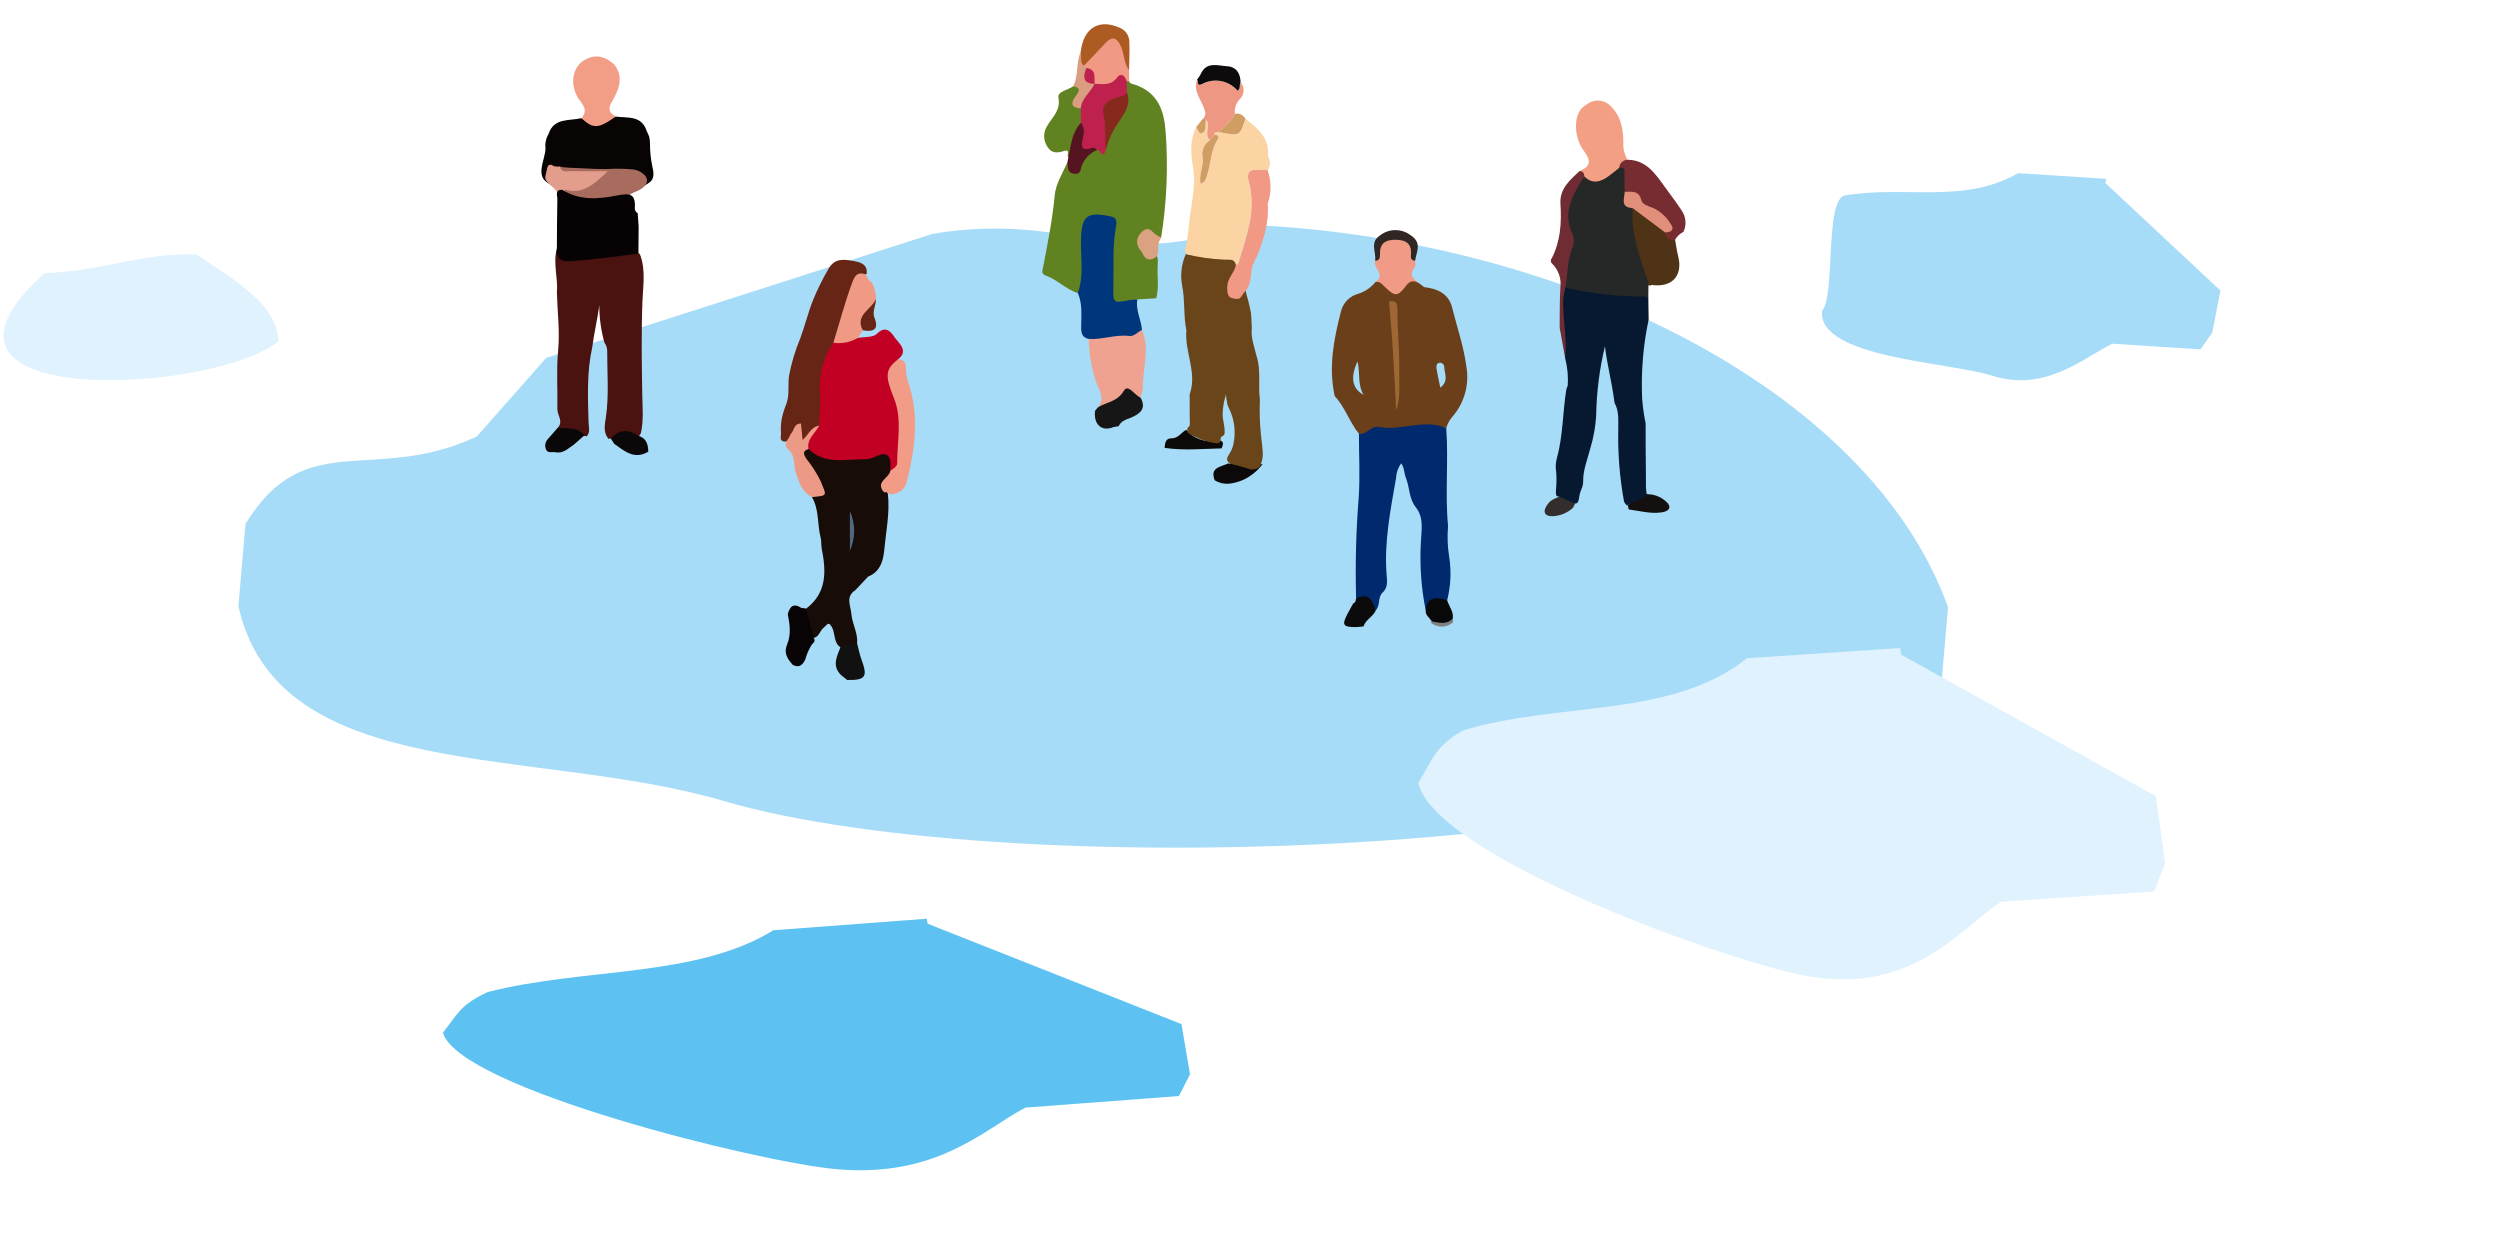 <?xml version="1.0" encoding="utf-8"?>
<!-- Generator: Adobe Illustrator 16.0.0, SVG Export Plug-In . SVG Version: 6.00 Build 0)  -->
<!DOCTYPE svg PUBLIC "-//W3C//DTD SVG 1.1//EN" "http://www.w3.org/Graphics/SVG/1.1/DTD/svg11.dtd">
<svg version="1.1" id="圖層_1" xmlns="http://www.w3.org/2000/svg" xmlns:xlink="http://www.w3.org/1999/xlink" x="0px" y="0px"
	 width="515.928px" height="259.418px" viewBox="0 0 515.928 259.418" enable-background="new 0 0 515.928 259.418"
	 xml:space="preserve">
<g>
	<path id="路径_974" fill="#A7DCF8" d="M255.482,46.312c-23.725,10.11-34.734-2.775-62.974,1.931
		c-26.588,8.536-53.183,17.072-79.785,25.608c-4.776,5.409-9.551,10.817-14.327,16.228c-21.31,9.993-35.384-2.209-47.73,18.034
		l-1.466,17c8.297,36.969,61.369,28.805,100.002,40.15c60.261,17.703,221.64,11.691,251.351-22.946l1.461-16.999
		C385.731,79.822,321.083,48.455,255.482,46.312z"/>
	<g id="向量圖智慧型物件_拷貝" transform="translate(-1741.032 162.303)">
		<g id="组_2" transform="translate(137.351 -10.362)">
			<path id="路径_10" fill="#618221" d="M1826.115-91.466c-2.464-0.735-4.2-2.766-6.608-3.596c-1.046-0.362-0.684-1.1-0.554-1.788
				c0.941-4.883,1.925-9.762,2.38-14.727c0.232-2.527,1.7-4.663,2.646-6.961c1.148,1.767,2,1.65,2.869-0.281
				c0.496-1.311,1.658-2.253,3.042-2.469c0.263,0,0.625-0.009,0.74,0.18c0.721,1.188,0.659,0.177,0.8-0.266
				c0.136-1.89,0.872-3.688,2.101-5.13c1.629-1.761,2.426-4.137,2.188-6.524c-0.16-0.681-0.066-1.396,0.263-2.014
				c0.14-0.223,0.433-0.29,0.655-0.15c0.023,0.015,0.046,0.031,0.066,0.05c0.271,0.607,0.916,0.563,1.398,0.742
				c4.582,1.7,5.814,5.243,6.141,9.722c0.534,7.265,0.223,14.566-0.932,21.759c-0.432,0.177-0.922,0.13-1.313-0.125
				c-0.926-0.514-1.91-1.074-2.474,0.345c-0.518,1.3-0.016,2.652,1.287,2.8c1.899,0.22,1.88,1.233,1.789,2.551
				c-0.157,2.319,0.328,4.66-0.299,6.962c-1.304,0.079-2.607,0.16-3.912,0.243c-3.813,2.256-5.738,1.27-5.77-3.052
				c-0.183-3.546-0.086-7.101,0.288-10.632c0.229-1.508-0.17-2.524-1.94-2.551c-1.609-0.027-3.268-0.187-3.315,2.157
				c-0.059,3.188,0.056,6.378-0.065,9.561C1827.548-93.44,1827.752-92.01,1826.115-91.466z"/>
			<path id="路径_11" fill="#00367C" d="M1826.115-91.466c1.291-3.619,0.554-7.357,0.65-11.044c0.13-4.893,1.2-5.783,6.1-4.782
				c1.578,0.323,1.248,1.437,1.089,2.313c-0.725,4.06-0.4,8.148-0.5,12.22c-0.082,3.411-0.034,3.399,3.3,2.753
				c0.543-0.072,1.088-0.117,1.635-0.135c-0.375,2.216,0.799,4.19,0.969,6.323c-0.315,0.54-0.588,1.263-1.213,1.39
				c-3.231,0.632-6.459,1.778-9.787,0.436c-1.38-0.3-1.569-1.229-1.56-2.46C1826.818-86.809,1827.099-89.205,1826.115-91.466z"/>
			<path id="路径_12" fill="#F0A290" d="M1839.556-71.637c-0.172,0.583-0.344,1.164-0.514,1.746
				c-1.676-0.877-3.739-0.437-4.909,1.051c-0.958,1.131-2.528,1.527-3.909,0.988c1.736-2.015-0.006-3.987-0.48-5.699
				c-0.856-2.736-1.322-5.579-1.383-8.444c2.82,0.188,5.534-0.967,8.369-0.613c1.116,0.141,1.7-0.925,2.635-1.212
				C1841.097-79.784,1839.381-75.695,1839.556-71.637z"/>
			<path id="路径_13" fill="#618221" d="M1824.175-119.541c-0.542-0.214,0.659-1.771-1.052-1.2
				c-1.068,0.351-2.368,0.507-3.182-0.757c-0.89-1.188-1.027-2.778-0.353-4.101c1-1.978,3.052-3.378,2.525-6.18
				c-0.251-1.33,1.99-1.553,3.036-2.362c1.721-0.438,2.151,0.494,1.442,1.706c-0.78,1.33-0.325,2.115,0.579,2.976
				c0.358,0.931,0.394,1.955,0.1,2.907c-0.991,1.815-1.687,3.776-2.061,5.811C1825.137-120.233,1825.184-119.374,1824.175-119.541z"
				/>
			<path id="路径_14" fill="#F19984" d="M1836.706-135.139c-0.161-0.006-0.325-0.009-0.489-0.015
				c-0.685-0.217-1.362-0.528-2.013,0.1c-1.168,1.048-2.815,1.37-4.292,0.84c-0.228-0.101-0.43-0.252-0.591-0.442
				c-0.467-1.044-0.5-2.347-1.755-2.945c-0.313-0.249-0.443-0.663-0.331-1.047c1.007-1.963,2.445-3.672,4.206-5
				c1.9-1.55,2.956-1.257,4.092,0.915c0.867,1.669,0.592,3.564,1.154,5.288C1836.695-136.674,1836.701-135.904,1836.706-135.139z"/>
			<path id="路径_15" fill="#AD5A23" d="M1836.687-137.445c-1.064-1.428-0.965-3.241-1.633-4.8
				c-0.752-1.743-1.677-2.505-3.281-0.76c-1.442,1.571-2.943,3.088-4.423,4.632c-1.572-0.653-0.675-1.844-0.641-2.851
				c0.563-4.991,3.794-6.921,8.1-4.959c1.21,0.496,1.984,1.693,1.937,3C1836.833-141.274,1836.715-139.358,1836.687-137.445z"/>
			<path id="路径_16" fill="#161617" d="M1830.225-67.853c1.776-1.121,4.022-1.145,5.386-3.434
				c0.898-1.517,2.219,0.919,3.433,1.395c1.327,2.276-0.156,3.389-1.947,4.133c-1.032,0.422-2.063,0.664-2.553,1.775
				c-0.334,0.053-0.665,0.11-1,0.162c-2.479,1.034-4.212-0.455-3.878-3.335C1829.854-67.39,1830.043-67.624,1830.225-67.853z"/>
			<path id="路径_17" fill="#551420" d="M1824.175-119.541c0.535-2.473,0.721-5.066,2.581-7.068c0.7-0.012,0.935,0.467,1.083,1.01
				c0.693,2.576,1.238,3.662,2.315,4.59c-1.458,0.565-2.612,1.717-3.179,3.175c-0.371,0.763-0.164,1.906-1.535,1.764
				c-1.6-0.162-1.343-1.431-1.461-2.466C1824.043-118.874,1824.107-119.205,1824.175-119.541z"/>
			<path id="路径_18" fill="#DAA280" d="M1841.16-98.417c-0.303,0.058-0.614,0.003-0.879-0.156
				c-0.682-0.458-0.842-1.367-1.408-1.929c-0.758-0.975-0.689-2.356,0.158-3.253c0.652-0.818,1.611-1.413,2.508-0.343
				c0.519,0.497,1.123,0.897,1.783,1.182c-0.388,0.577-0.609,1.249-0.645,1.943c0.07,0.555,0.031,1.118-0.115,1.657
				C1842.252-98.822,1841.738-98.493,1841.16-98.417z"/>
			<path id="路径_19" fill="#DB9D81" d="M1826.71-141.224c0.3,0.935-0.316,2.063,0.641,2.851l0.517,0.464
				c0.421,1.169,0.458,2.533,1.708,3.284l-0.016-0.021c0.037,2.231-1.724,3.479-2.85,5.072c-2.34-0.15-1.9-1.4-0.969-2.63
				c0.78-1.031,0.947-1.682-0.591-1.938C1826.313-136.358,1825.666-138.974,1826.71-141.224z"/>
			<path id="路径_20" fill="#BF214E" d="M1826.71-129.574c0.17-2.115,2.04-3.3,2.85-5.072c1.653,0.016,3.315,0.477,4.621-1.26
				c0.9-1.19,1.674-0.369,2.036,0.754l0.024,2.246c0.054,1.34-1.07,1.526-1.965,1.886c-1.285,0.337-2.115,1.584-1.928,2.9
				c0.263,2.429-0.412,4.794-0.477,7.2c-0.69,2.117-1.133-0.32-1.718-0.096c-0.387-0.555-0.935-0.481-1.461-0.313
				c-1.77,0.562-1.888-0.424-1.625-1.7c0.251-1.229,0.622-2.457-0.313-3.583C1826.743-127.595,1826.722-128.586,1826.71-129.574z"/>
			<path id="路径_21" fill="#88291E" d="M1831.872-120.914c-0.285-2.493,0.152-5-0.477-7.513
				c-0.443-1.759,0.935-2.808,2.507-3.335c0.846-0.287,1.836-0.208,2.34-1.147c0.947,2.429-0.539,4.446-1.67,6.137
				C1833.306-125.01,1832.389-123.021,1831.872-120.914z"/>
			<path id="路径_22" fill="#BF214E" d="M1829.575-134.625c-2.563-0.089-2.365-1.572-1.708-3.284
				C1830.021-137.612,1829.467-135.952,1829.575-134.625z"/>
		</g>
		<g id="组_3" transform="translate(-239 36.207)">
			<path id="路径_23" fill="#170C08" d="M2147.597-95.924c1.52,2.611,1.071,5.637,1.8,8.418c0.186,0.693,0.068,1.459,0.207,2.17
				c0.913,4.634,1.161,9.092-3.182,12.411c-0.634,2.217,0.1,4.186,1.176,6.082c1.5,0.027,1.572-1.541,2.473-2.188
				c0.52-0.372,0.925-1.387,1.585-0.141c0.848,1.36,0.282,3.338,1.95,4.332c1.183,0.34,2.457,0,3.315-0.881
				c0.192-2.146-1.021-4.027-1.191-6.092c-0.139-1.666-1.269-3.577,0.82-4.901c0.876-0.938,1.761-1.874,2.637-2.809
				c2.426-0.937,3.1-3.188,3.3-5.258c0.368-3.936,1.219-7.857,0.774-11.846c-1.427-2.135,1.1-3.488,1.089-5.354
				c0-3.612-0.028-3.661-3.463-3.015c-4.568,0.857-9.09,1.178-13.432-0.946c-2.111,0.269-2.526,0.935-1.343,2.667
				c0.964,1.398,1.825,2.866,2.575,4.391C2149.515-97.188,2148.714-96.638,2147.597-95.924z"/>
			<path id="路径_24" fill="#672516" d="M2141.643-113.256c-0.403,1.338-0.551,2.74-0.436,4.133
				c0.025,0.59-0.331,1.416,0.443,1.69c0.833,0.293,1.284-0.5,1.817-0.976c0.322-0.313,0.5-0.745,0.91-1
				c0.57,0.455,0.251,1.163,0.5,1.718c0.393,0.892,0.966,1.181,1.513,0.269c0.854-1.405,2.383-2.172,3.234-3.555
				c0.25-1.874,0.361-3.765,0.334-5.654c-0.244-3.719,0.659-7.422,2.587-10.609c1.551-3.546,2.03-7.426,3.522-11.014
				c0.647-1.562,1.275-2.917,2.807-3.737c0.266-1.877-1.136-2.365-2.488-2.621c-2.625-0.5-4.135-0.5-5.364,1.559
				c-1.226,2.095-2.303,4.272-3.222,6.52c-1.012,2.56-1.693,5.399-2.649,7.928c-1.02,2.439-1.783,4.979-2.275,7.577
				c-0.3,1.824,0.124,3.912-0.5,5.667C2142.078-114.539,2141.834-113.881,2141.643-113.256z"/>
			<path id="路径_25" fill="#EC9986" d="M2149.088-110.674c-1.742,0.283-2.21,1.916-3.423,2.959
				c-0.104-1.1-0.223-2.238-0.337-3.393c-1.6,0-1.349,1.544-2.123,2.154c-0.271,1.044-1.742,1.883-0.557,3.171
				c1.634,1.272,1.086,3.272,1.643,4.899c0.669,1.975,1.247,3.918,3.305,4.959c3.386-0.319,3-0.267,1.835-3.207
				c-0.796-1.643-1.775-3.188-2.919-4.61c-0.489-0.731-1.077-1.64,0.35-2.14C2147.764-107.411,2149.057-108.761,2149.088-110.674z"
				/>
			<path id="路径_26" fill="#080405" d="M2142.601-71.783c0.43,2.13,0.731,4.254-0.164,6.362
				c-0.709,1.668,0.127,2.951,1.219,4.136c1.371,0.698,2.071-0.085,2.581-1.179c0.265-0.967,0.656-1.894,1.164-2.756
				c0.232-0.541,1.185-0.886,0.5-1.69c-0.496-2.005-0.988-4.011-1.479-6.017c-0.341-0.045-0.684-0.088-1.024-0.131
				c-1.637-1.08-2.38-0.238-2.8,1.276L2142.601-71.783z"/>
			<path id="路径_27" fill="#111111" d="M2153.604-59.186c0.421,0.333,0.845,0.674,1.266,1.007c3.791,0.064,4.277-0.659,2.953-4.2
				c-0.4-1.08-0.607-2.225-0.9-3.338c-1.114,0.168-2.226,0.336-3.336,0.506C2152.843-63.202,2151.583-61.185,2153.604-59.186z"/>
			<path id="路径_28" fill="#C20023" d="M2165.368-124.368c2.219-1.7,0.229-3.27-0.569-4.33c-0.56-0.739-1.733-3.036-3.8-0.929
				c-0.783,0.793-2.6,0.601-3.937,0.86c-1.744-0.184-3.502,0.161-5.048,0.989c-2.101,3.063-3.074,6.761-2.751,10.461
				c0.084,2.206-0.1,4.422-0.17,6.638c-0.774,1.584-2.594,2.699-2.222,4.799c3.284,3.25,7.431,2.164,11.355,2.146
				c0.734,0.033,1.467-0.1,2.142-0.391c3.389-1.736,3.531,0.318,3.407,2.75c1.894-0.043,2.269-1.453,2.269-2.823
				c-0.009-4.685,0.857-9.469-1.2-13.974C2163.843-120.365,2164.479-122.364,2165.368-124.368z"/>
			<path id="路径_29" fill="#F29C88" d="M2165.368-124.368c-2.659,2.104-2.751,3.3-0.836,8.071
				c1.749,4.363,0.619,8.899,0.659,13.354c0.006,0.711-0.789,1.169-1.417,1.563c-0.2,1.56-3.278,2.328-1.269,4.488
				c0.449-0.146,0.942,0.016,1.216,0.4c1.742,0.068,3.262-1.171,3.544-2.891c1.637-6.729,2.532-13.52,0.179-20.301
				c-0.295-0.854-0.443-1.752-0.439-2.655C2166.999-123.435,2166.736-124.336,2165.368-124.368z"/>
			<path id="路径_30" fill="#50677C" d="M2155.424-93.045v8.199C2156.608-87.45,2156.608-90.439,2155.424-93.045z"/>
			<path id="路径_31" fill="#F09985" d="M2159.921-140.301c-0.764-0.266-0.885-1.019-1.235-1.6
				c-1.486-0.474-2.132-0.027-2.72,1.538c-1.547,4.135-2.655,8.386-3.952,12.585c1.747,0.261,3.53-0.09,5.048-0.992
				c0.347-0.528,0.694-1.053,1.043-1.575c0.056-2.49,2.241-4.123,2.69-6.46C2160.814-138.027,2160.513-139.232,2159.921-140.301z"/>
			<path id="路径_32" fill="#672516" d="M2160.793-136.801c-0.854,2.173-4.413,3.247-2.69,6.46c2.114,0.345,3.38-0.061,2.4-2.563
				C2159.976-134.228,2160.821-135.491,2160.793-136.801z"/>
		</g>
		<g id="组_4" transform="translate(-239 36.207)">
			<path id="路径_33" fill="#0B0B0C" d="M2263.95-72.55c-0.531,1.33-2.107,1.887-2.512,3.313c-0.553,0.049-1.102,0.143-1.65,0.143
				c-2.568,0-2.857-0.424-1.744-2.6c0.404-0.793,0.859-1.561,1.291-2.341c0.533-0.13,0.433-0.616,0.564-0.977
				c0.254-0.832,1.135-1.301,1.967-1.047c0.162,0.049,0.314,0.125,0.453,0.223C2263.63-75.326,2264.337-73.901,2263.95-72.55z"/>
			<path id="路径_34" fill="#7F8183" d="M2279.837-70.833c0.033,0.235,0.074,0.463,0.115,0.69
				c-1.293,1.233-3.314,1.277-4.658,0.101c0.07-0.076,0.144-0.152,0.215-0.231C2276.812-71.05,2278.378-71.253,2279.837-70.833z"/>
			<path id="路径_35" fill="#00296E" d="M2278.493-110.145c0.5,6.729-0.271,13.476,0.377,20.2
				c-0.19,2.156-0.106,4.329,0.248,6.466c0.449,2.946,0.301,5.954-0.436,8.844c-1.592,0.452-3.4,0.452-4.426,2.084
				c-0.923-4.6-1.259-9.297-1-13.979c0.075-2.454,0.715-5.038-1.021-7.267c-1.457-1.789-1.27-4.121-2.074-6.121
				c-0.371-0.92-0.27-1.983-0.955-2.99c-0.646,0.876-1.016,1.924-1.064,3.012c-1.143,6.631-2.5,13.247-1.95,20.046
				c0.101,1.223,0.301,2.583-0.8,3.603c-1.11,0.991-0.422,2.673-1.452,3.692c-0.679-1.9-1.359-3.791-4.048-2.461
				c-0.194-6.885-0.021-13.772,0.521-20.637c0.322-4.427,0.06-8.894,0.06-13.339c1.213-1.536,3.149-2.313,5.088-2.035
				c1.914,0.229,3.854,0.076,5.71-0.446C2273.749-112.239,2276.447-111.743,2278.493-110.145z"/>
			<path id="路径_36" fill="#09090A" d="M2274.257-72.546c0.355-3.007,2.301-2.74,4.427-2.084
				c0.385,1.267,1.387,2.354,1.153,3.801c-1.301,1.306-2.828,0.809-4.33,0.558C2275.091-71.032,2274.144-71.503,2274.257-72.546z"/>
			<path id="路径_37" fill="#F19A86" d="M2273.134-139.875c-0.748,0.11-1.467-0.82-2.246,0.525c-1.842,3.192-3.772,3.1-5.78,0.064
				c-0.354-0.398-0.767-0.742-1.22-1.022c2.207-1.5-0.602-2.927-0.071-4.4c0.329-0.436,0.512-0.965,0.522-1.511
				c0.322-2.466,1.594-3.592,3.928-3.519c2.08,0.058,3.097,1.1,3.322,3.5c-0.009,0.544,0.16,1.077,0.482,1.517
				c-0.006,0.439,0.18,1.034-0.043,1.3C2270.531-141.631,2271.911-140.786,2273.134-139.875z"/>
			<path id="路径_38" fill="#302623" d="M2272.07-144.72c-0.771,0.016-0.929-0.537-0.871-1.086
				c0.242-2.371-0.928-3.219-3.209-3.226c-2.155,0-3.244,0.83-3.172,3.029c0.021,0.601-0.069,1.315-1,1.301
				c0.285-1.728-1.166-3.754,0.94-5.172c1.844-1.49,4.464-1.536,6.357-0.113C2273.583-148.4,2272.343-146.569,2272.07-144.72z"/>
			<path id="路径_39" fill="#6B3F19" d="M2282.644-122.875c-0.523-4.052-1.855-7.899-2.855-11.84
				c-0.647-3.148-2.979-4.199-5.864-4.544l-0.791-0.616c-1.101-0.728-1.947-0.962-2.963,0.375c-1.729,2.292-2.271,2.219-4.443,0.1
				c-0.523-0.507-0.979-1.1-1.842-0.916c-0.896,1.119-2.101,1.953-3.463,2.4c-1.818,0.456-3.231,1.887-3.666,3.711
				c-1.474,5.746-2.595,11.5-1.275,17.439c2.143,2.291,3.033,5.367,5,7.771c1.615,0.284,2.439-1.715,4.045-1.4
				c4.643,0.912,9.352-1.8,13.971,0.241c0.236-0.865,0.664-1.666,1.254-2.341C2282.238-115.336,2283.302-119.154,2282.644-122.875z
				 M2260.18-123.927c0.576,2.273-0.041,4.712,1.246,6.906c-2.369-1.32-2.762-3.553-1.246-6.902V-123.927z M2277.271-118.52
				c-0.302-1.489-0.595-2.71-0.787-3.946c-0.076-0.524,0-1.189,0.752-1.189c0.483,0.032,0.857,0.44,0.846,0.925
				c0.041,1.35,1.01,2.833-0.809,4.216L2277.271-118.52z"/>
			<path id="路径_40" fill="#9D6834" d="M2266.684-136.295c1.662-0.22,1.748,0.275,1.748,2.268
				c0.007,4.067,0.447,8.163,0.369,12.258c-0.055,2.646,0.3,5.328-0.653,7.962C2267.81-121.323,2267.4-128.818,2266.684-136.295z"/>
		</g>
		<g id="组_5">
			<path id="路径_41" fill="#080404" d="M1853.605-131.662c-0.125-1.041,0.096-2.094,0.631-2.994
				c1.111-3.409,4.29-2.649,6.784-3.266c2.442,1.563,4.754,0.293,7.094-0.319c2.451,0.319,5.357-0.293,6.379,2.989
				c0.214,0.407,0.395,0.831,0.542,1.267c0.098,0.46,0.144,0.93,0.139,1.399c-0.003,1.48,0.144,2.957,0.439,4.407
				c0.263,1.208,0.644,2.686-0.563,3.534c-0.885,0.616-1.82,1.158-2.795,1.62c-0.792,0.391-1.668,0.43-2.464,0.836
				c-0.87,0.468-1.801,0.809-2.767,1.013c-2.043,0.341-4.131,0.292-6.156-0.143c-1.659-0.3-2.668-0.217-4-1.367
				c-0.956-0.817-2.012-1.314-3.024-2.032C1851.584-126.309,1853.558-129.44,1853.605-131.662z"/>
			<path id="路径_42" fill="#F29D85" d="M1868.114-138.241c-3.652,2.532-4.649,2.579-7.094,0.319
				c1.711-1.892-0.207-3.174-0.91-4.535c-1.535-2.972-0.8-6.387,1.984-7.699c2.163-1.017,4.073-0.357,5.738,1.199
				c2.033,2.72,0.836,5.322-0.56,7.708C1866.368-139.697,1866.863-138.974,1868.114-138.241z"/>
			<path id="路径_43" fill="#E39D8C" d="M1854.728-128.317c0.173,0,0.489,0.274,0.684,0.327c0.377,0.079,0.765,0.098,1.148,0.055
				c2.64,1.276,5.459,0.446,8.186,0.7c0.746,0.069,1.857-0.449,2.126,0.519c0.251,0.9-0.638,1.572-1.387,2.081
				c-1.584,1.206-3.411,2.052-5.354,2.481c-0.53,0.058-1.062,0.089-1.594,0.092c-0.207,0.012-0.4-0.04-0.607-0.009
				c-0.1,0.018-0.108,0.25-0.189,0.259c-0.777,0.092-1.374-0.521-1.869-1.083c-0.619-0.7-1.405-1.291-2-2
				c-0.576-0.683-0.2-1.309-0.019-2.176C1853.976-127.649,1853.976-128.329,1854.728-128.317z"/>
			<path id="路径_44" fill="#4A1310" d="M1855.96-101.866c0.272-3.053-0.848-6.101-0.009-9.155c1.365,1.889,3.324,1.953,5.388,1.7
				c2.99-0.363,5.961-0.889,8.975-1.007c0.953-0.04,2.024-0.415,2.8,0.546c1.207,3.165,0.628,6.372,0.5,9.628
				c-0.251,6.43-0.139,12.872-0.037,19.307c0.04,2.621,0.306,5.257-0.266,7.855c-0.155,0.316-0.359,0.848-0.65,0.763
				c-2.1-0.612-4.042,0.418-6.069,0.485c-1.133-1.373-0.74-2.934-0.52-4.449c0.669-4.623,0.248-9.269,0.266-13.9
				c-0.061-0.546-0.256-1.068-0.569-1.52c-0.707-2.506-1.063-5.097-1.058-7.7c-0.371,2.881-1.086,5.74-1.455,8.661
				c-1.142,5.133-0.907,10.316-0.764,15.5c0.025,0.977,0.412,2.008-0.359,2.887c-2.101-0.216-4.147-0.798-6.047-1.721
				c1.315-1.314-0.065-2.618-0.034-3.938c0.083-4-0.223-8.022,0.158-11.986C1856.597-93.941,1856.068-97.886,1855.96-101.866z"/>
			<path id="路径_45" fill="#090707" d="M1861.651-72.474c-0.715,0.633-1.436,1.264-2.151,1.9c-1.188,0.757-2.185,1.943-3.853,1.6
				c-0.662-0.137-1.541,0.309-1.928-0.562c-0.336-0.767-0.158-1.661,0.446-2.24c0.647-0.728,1.284-1.468,1.928-2.2
				C1858.049-73.855,1860.16-74.267,1861.651-72.474z"/>
			<path id="路径_46" fill="#0A0808" d="M1867.795-70.697c-0.238-0.375-0.474-0.748-0.712-1.12c1.684-1.858,3.553-2,5.583-0.577
				c1.739,0.449,2.123,1.764,2.157,3.301C1871.951-67.364,1869.915-69.217,1867.795-70.697z"/>
			<path id="路径_47" fill="#A76C5E" d="M1874.229-125.974c0.6,0.839,0.452,1.907-1.182,2.841c-0.582,0.33-1.229,0.51-1.826,0.864
				c-0.599,0.48-1.293,0.83-2.036,1.025c-0.86,0.115-1.745,0.075-2.615,0.223c-2.14,0.362-4.331,0.279-6.437-0.244
				c-1.089-0.275-2.4-0.375-2.566-1.91c3.8,1.126,6.264-1.282,8.9-3.8c-2.491,0-4.986,0.046-7.477-0.021
				c-0.876-0.023-2.064,0.477-2.426-0.939c0.062,0.241,4.237,0.333,4.686,0.363c1.628,0.1,3.259,0.171,4.89,0.162
				c1.851-0.128,3.708-0.104,5.555,0.075C1872.681-127.217,1873.586-126.731,1874.229-125.974z"/>
			<path id="路径_48" fill="#070304" d="M1857.077-123.132c3.5,2.231,7.415,1.922,11.139,1.2c2.572-0.494,4.014-0.607,3.828,2.481
				c-0.07,0.466,0.166,0.925,0.585,1.141c0.065,0.909,0.13,1.819,0.2,2.73c-0.015,1.868-0.031,3.727-0.046,5.591
				c-4.621,0.655-9.245,1.248-13.9,1.584c-2.114,0.151-3.1-0.5-2.931-2.621c0.028-3.4,0.028-6.801,0.1-10.2
				C1856.071-121.964,1855.465-123.174,1857.077-123.132z"/>
		</g>
		<g id="组_7">
			<path id="路径_57" fill="#F39F84" d="M2072.964-140.823c2.48,2.02,3.054,4.965,3.084,7.766c-0.104,1.3,0.193,2.6,0.853,3.726
				c-0.459,0.77-0.978,1.504-1.547,2.194c-3.302,3.223-4.625,3.54-7.49,1.84c-0.365-0.527-0.652-1.104-0.855-1.712
				c2.201-0.891,2.429-2.066,0.994-4c-1.146-1.521-1.756-3.382-1.731-5.288c0.021-1.99,0.533-3.5,2.301-4.516
				C2069.868-141.795,2071.661-141.798,2072.964-140.823z"/>
			<path id="路径_58" fill="#4E3316" d="M2086.722-112.815c0.211,1.144,0.36,2.3,0.645,3.43c1,4-1.291,6.476-5.484,5.888
				c-0.256,0.189-0.61,0.17-0.842-0.05c-2.567-4.827-4.235-9.854-3.483-15.407c0.705-1.068,1.461-0.406,2.082,0.034
				c1.856,1.148,3.58,2.502,5.135,4.036C2085.331-114.114,2085.988-113.42,2086.722-112.815z"/>
			<path id="路径_59" fill="#772C31" d="M2086.722-112.815c-1.156,0.119-1.912-0.3-2.064-1.517
				c0.615-0.845,0.43-2.026-0.416-2.641c-0.094-0.069-0.195-0.13-0.301-0.18c-2.666-1.74-4.838-4.147-7.808-5.447
				c-0.971-1.559-0.084-3.461-0.954-5.041c0.041-0.928,0.793-1.667,1.721-1.689c3.85,0.015,5.75,2.899,7.6,5.459
				c1.207,1.659,2.471,3.316,3.603,5.047c0.879,1.293,1.012,2.953,0.35,4.37C2087.72-114.097,2087.116-113.525,2086.722-112.815z"/>
			<path id="路径_60" fill="#6F2D33" d="M2067.007-127.008c0.669,0.064,1.011,0.406,0.947,1.086
				c-0.246,1.343-0.684,2.643-1.301,3.86c-1.137,2.502-1.312,5.337-0.486,7.959c0.984,2.862-0.992,5.655-0.955,8.575
				c-0.086,0.998-0.225,1.99-0.412,2.975c-0.411,2.387-0.446,4.822-0.104,7.22c0.254,2.341,0.926,4.801-0.65,7.014
				c-0.379-2.127-0.764-4.254-1.149-6.382c0.043-2.776-0.021-5.561,0.157-8.327c0.218-1.794-0.411-3.587-1.698-4.853
				c-0.328-0.259-0.386-0.734-0.127-1.062c0.012-0.014,0.021-0.026,0.032-0.038c1.822-3.559,2.054-7.373,1.802-11.245
				C2062.857-123.367,2065.007-125.134,2067.007-127.008z"/>
			<path id="路径_61" fill="#14100F" d="M2076.991-58.088c0.846-0.746,0.066-2.105,1.467-2.384
				c0.906-0.034,1.814,0.021,2.709,0.165c1.578,0.044,3.064,0.743,4.107,1.93c0.778,1.146-0.301,1.668-1.365,1.818
				c-2.285,0.33-4.494-0.314-6.729-0.607C2077.077-57.181,2077.054-57.767,2076.991-58.088z"/>
			<path id="路径_62" fill="#332E2D" d="M2066.029-59.183c0.006,0.049,0.016,0.098,0.029,0.146
				c0.153,0.699-0.093,0.79-0.347,1.471c-1.137,1.078-2.625,1.713-4.188,1.788c-0.662-0.006-1.467-0.031-1.693-0.772
				c-0.226-0.74,0.717-1.986,1.281-2.42c0.647-0.415,1.356-0.729,2.1-0.937c0.681-0.349,1.459-0.455,2.207-0.302
				C2065.921-60.008,2065.943-59.622,2066.029-59.183z"/>
			<path id="路径_63" fill="#061930" d="M2081.198-100.774c0.023,1.467,0.047,2.934,0.07,4.399
				c-1.144,5.382-1.593,10.887-1.341,16.382c0.13,1.704,0.367,3.399,0.716,5.073c0.012,3.375-0.013,6.748,0.053,10.119
				c0.018,1.008,0.018,2.021,0.016,3.033c0,0.684,0.195,1.276,0.164,1.969c-0.596,0.156-1.17,0.393-1.705,0.699
				c-0.198,0.082-2.178,0.748-2.178,1l-0.057,0.141l-0.148-0.026c-0.248-0.215-0.449-0.476-0.594-0.771
				c-0.912-4.973-1.313-10.025-1.195-15.08c-0.012-1.807,0.176-3.642-0.768-5.313c-0.492-4.031-1.56-7.983-1.984-11.7
				c-1.129,4.704-1.736,9.518-1.811,14.354c-0.14,2.285-0.547,4.545-1.216,6.732c-0.514,2.088-1.467,4.37-1.461,6.51
				c0.029,0.68-0.106,1.355-0.397,1.972c-0.248,0.603-0.408,1.237-0.48,1.886c-0.118,0.6-0.284,1.139-0.936,0.964
				c-0.439-0.157-0.867-0.346-1.281-0.562c-0.606-0.312-1.235-0.577-1.881-0.801c-0.5-0.131-0.514-0.012-0.629-0.5
				c-0.045-0.356-0.045-0.719,0-1.076c0.102-1.154,0.115-2.315,0.037-3.474c-0.16-0.903-0.131-1.832,0.088-2.725
				c1.328-4.709,1.229-9.585,1.99-14.355c0.067-0.265,0.166-0.521,0.293-0.763c0.135-1.898-0.041-3.806-0.523-5.646
				c0.363-3.546-0.274-7.055-0.414-10.58c-0.076-1.361,0.082-2.728,0.463-4.036c0.892-0.704,2.097-0.857,3.134-0.4
				c3.438,1.041,7.032,1.472,10.62,1.274C2079.094-102.095,2080.484-102.217,2081.198-100.774z"/>
			<path id="路径_64" fill="#262727" d="M2081.198-100.774c-0.252-0.119-0.5-0.345-0.75-0.339
				c-5.504,0.021-10.99-0.592-16.354-1.828c0.466-2.661,0.367-5.414,1.328-8c0.447-0.915,0.513-1.971,0.181-2.934
				c-2.265-4.635,0.092-8.324,2.352-12.057c1.594,1.639,3.246,1.254,4.887,0.1c0.81-0.563,1.562-1.211,2.337-1.821
				c0.766-0.171,1.163-0.027,1.114,0.899c-0.067,1.34,0.017,2.686,0.031,4.028c0.609,1.083,1.154,2.202,1.631,3.351
				c-0.301,5.4,1.486,10.369,3.271,15.34C2081.212-102.94,2081.206-101.857,2081.198-100.774z"/>
			<path id="路径_65" fill="#E18F7B" d="M2077.954-119.361c-2.6-0.144-1.701-1.944-1.631-3.352
				c1.447-0.018,2.93-0.339,3.445,1.736c0.229,0.918,1.479,1.228,2.397,1.581c1.496,0.692,2.75,1.816,3.603,3.229
				c0.924,1.284,0.198,1.778-1.115,1.834C2082.421-116.005,2080.189-117.68,2077.954-119.361z"/>
		</g>
		<g id="组_9">
			<path id="路径_77" fill="#0B0909" d="M1995.019-66.659L1995.019-66.659l-0.269,0.03l-0.268-0.035
				c-1.484,0.722-3.824,0.775-2.775,3.469c1.838,1.152,3.699,0.748,5.559,0.061c1.734-0.723,3.236-1.908,4.343-3.43
				C1999.404-66.015,1997.232-67.668,1995.019-66.659z"/>
			<path id="路径_78" fill="#0C0A09" d="M1993.124-69.769L1993.124-69.769c0.701-1.382,0.055-1.843-1.26-1.6
				c-2.264,0.396-4.566-0.458-6.021-2.237c-1.067,0.54-1.639,1.794-3.129,1.771c-1.147-0.019-1.27,1.047-1.338,1.961
				C1985.288-69.295,1989.21-69.674,1993.124-69.769z"/>
			<path id="路径_79" fill="#6A451A" d="M1986.26-72.955c-0.222-0.285-0.279-0.663-0.155-1c0.12-0.254,0.399-0.281,0.452-0.613
				c0.029-0.411,0.029-0.822,0-1.232c-0.006-1.709-0.012-3.416-0.018-5.125c1.629-4.485-1.082-8.752-0.674-13.18
				c-0.625-3.03-0.254-6.152-0.859-9.17c-0.435-2.229-0.172-4.538,0.752-6.613c0.064-0.019,0.133-0.024,0.199-0.018
				c2.551,0.584,5.146,0.944,7.76,1.076c0.938,0.062,2.092-0.326,2.416,1.08c-0.143,0.561-0.074,1.153,0.191,1.666
				c0.232,0.592,0.535,1.153,0.9,1.672c0.515,0.846,0.861,1.782,1.021,2.76c0.363,1.203,0.664,2.424,0.9,3.659
				c0.19,1.132,0.135,2.239,0.229,3.375c-0.237,2.008,0.511,3.848,0.96,5.749c0.983,2.957,0.307,6.038,0.706,9.042
				c-0.116,2.512-0.032,5.028,0.251,7.526c0.12,1.233,0.313,2.479,0.354,3.728c-0.006,0.809-0.186,1.606-0.525,2.341
				c-0.27,0.629-0.854,0.699-1.5,0.809c-0.563,0.092-1.143-0.283-1.684-0.391c-0.489-0.109-0.973-0.247-1.445-0.409
				c-0.646-0.083-1.27-0.286-1.838-0.601c-0.688-0.53-0.334-1.169,0.053-1.775c0.42-0.625,0.715-1.324,0.867-2.063
				c0.467-2.172,0.285-4.432-0.521-6.5c-0.23-0.577-0.551-1.127-0.729-1.715c-0.146-0.688-0.246-1.387-0.301-2.087
				c-0.038,0.343-0.125,0.681-0.258,1c-0.076,0.346-0.15,0.7-0.213,1.045c-0.123,0.68-0.189,1.366-0.199,2.057
				c-0.014,1.199,0.408,2.318,0.404,3.5c0.031,0.242,0.008,0.49-0.068,0.724c-0.139,0.269-0.437,0.323-0.619,0.524
				c-0.318,0.365-0.006,0.854-0.328,1.142c-0.219,0.2-0.715,0.128-0.979,0.101c-0.675-0.086-1.341-0.235-1.986-0.449
				c-0.682-0.213-1.342-0.483-1.975-0.813c-0.522-0.169-1.016-0.421-1.459-0.744L1986.26-72.955z"/>
			<path id="路径_80" fill="#FCD4A4" d="M2000.667-127.267c-1.801-0.183-2.4,0.717-1.965,2.267
				c1.705,6.021-0.438,11.561-2.127,17.159c-0.033,0.107-0.313,0.135-0.477,0.2l0,0c-0.324-1.407-1.482-1.019-2.418-1.083
				c-2.611-0.129-5.209-0.489-7.758-1.077l-0.011-0.018c-0.414-0.481-0.444-1.185-0.073-1.7c0.194-1.526,0.434-3.039,0.579-4.563
				c0.382-3.86,1.479-7.855,0.845-11.554c-0.531-3.079-0.687-5.699,0.625-8.449c0.322,0.516,0.602,1.531,1.158,1.3
				c1.17-0.5,0.575-1.853,0.893-2.8c1.029,1.26-0.553,3.009,0.799,4.211c-1.17,0.719-1.78,2.081-1.537,3.433
				c0.35,1.861-0.859,3.641-0.385,5.6c1.08-0.481,1.207-1.391,1.455-2.239c0.684-2.313,0.666-4.822,2.049-6.949
				c0.459-0.7-0.059-0.938-0.699-0.986c0.043-0.481,0.359-0.555,0.762-0.51l0,0c0.183-0.005,0.365,0.004,0.547,0.027
				c3.918,0.8,3.918,0.8,5.129-2.78c2.572,1.953,5.021,3.979,4.623,7.669c0.545,0.846,0.578,1.923,0.088,2.8
				c-0.043,0.034-0.1,0.059-0.147,0.089c-0.012-0.037-0.016-0.066-0.028-0.1C2001.952-127.258,2001.309-127.24,2000.667-127.267z"/>
			<path id="路径_81" fill="#F19985" d="M1995.684-100.685c-0.168-0.024-0.331-0.062-0.491-0.11
				c-0.945-0.316-0.916-1.604-0.89-2.399c0.058-1.722,1.492-2.851,1.802-4.44c0.163-0.066,0.442-0.095,0.477-0.2
				c1.689-5.6,3.83-11.138,2.125-17.158c-0.438-1.551,0.162-2.45,1.966-2.268c0.643,0.028,1.285,0.011,1.926-0.052
				c0.012,0.034,0.016,0.063,0.026,0.1c0.802,2.253,0.813,4.71,0.035,6.971c0.291,3.879-0.853,7.464-2.293,10.988
				c-0.412,0.723-0.744,1.488-0.99,2.283c-0.149,0.79-0.137,1.563-0.301,2.377c-0.086,0.575-0.252,1.136-0.492,1.666
				c-0.299,0.413-0.62,0.808-0.965,1.184c-0.252,0.363-0.522,1-1.006,1.108C1996.302-100.601,1995.989-100.618,1995.684-100.685z"/>
			<path id="路径_82" fill="#EE9884" d="M1992.382-135.025L1992.382-135.025c-0.399-0.046-0.719,0.026-0.762,0.51
				c-0.293,0.375-0.588,0.757-0.879,1.135l0,0c-1.355-1.199,0.227-2.951-0.799-4.211c-0.189-0.1-0.381-0.2-0.57-0.305v-0.006
				c0.389-0.404,0.512-0.995,0.316-1.521c-0.562-2.133-2.551-3.958-1.602-6.444c0.364,0.3-0.23,1.626,1.254,0.78
				c2.436-1.175,5.357-0.559,7.11,1.5c0.679-0.418,0.289-1.199,0.617-1.732l0,0c0.897,1.057,0.782,2.638-0.259,3.555
				c-0.719,0.793-1.059,1.857-0.935,2.92C1995.023-137.318,1993.826-136.011,1992.382-135.025z"/>
			<path id="路径_83" fill="#0D0B0B" d="M1989.327-145.084c-1.486,0.846-0.889-0.479-1.254-0.78
				c0.277-0.358,0.527-0.737,0.744-1.136c1.172-2.673,3.543-1.749,5.486-1.63c1.865,0.11,2.717,1.489,2.75,3.314l0,0
				c-0.328,0.534,0.063,1.314-0.615,1.732C1994.684-145.641,1991.762-146.258,1989.327-145.084z"/>
			<path id="路径_84" fill="#D09D63" d="M1992.93-134.997c-0.183-0.023-0.364-0.032-0.549-0.027l0,0
				c1.438-0.985,2.631-2.29,3.482-3.812c0.885-0.175,1.779,0.257,2.193,1.06C1996.843-134.198,1996.843-134.198,1992.93-134.997z"/>
			<path id="路径_85" fill="#D09D63" d="M1989.934-137.589c-0.315,0.952,0.279,2.301-0.891,2.801
				c-0.555,0.23-0.838-0.784-1.158-1.301c0.492-0.606,0.982-1.215,1.476-1.813l0,0
				C1989.553-137.793,1989.743-137.692,1989.934-137.589z"/>
			<path id="路径_86" fill="#D09D63" d="M1991.62-134.515c0.643,0.049,1.158,0.284,0.701,0.986
				c-1.383,2.127-1.365,4.635-2.049,6.948c-0.248,0.849-0.375,1.759-1.455,2.24c-0.479-1.962,0.732-3.741,0.383-5.6
				c-0.242-1.352,0.368-2.715,1.539-3.434l0,0C1991.032-133.758,1991.327-134.14,1991.62-134.515z"/>
		</g>
	</g>
	<path id="path1" fill="none" d="M0,0c8.211,2.292,35.011,0,43.262,1.228C27.405,3.53,13.796,0,0,0"/>
	<animateMotion  fill="remove" rotate="0" calcMode="paced" restart="always" additive="replace" dur="10s" accumulate="none" repeatCount="indefinite">
			<mpath  xlink:href="#path1"></mpath>
		</animateMotion>
</g>
<g>
	<path id="路径_973" fill="#DFF2FD" d="M9.248,56.347c-31.925,28.638,35.074,24.923,48.214,14.1
		c-0.403-7.778-8.829-12.503-16.929-17.95C28.995,52.16,20.271,56.101,9.248,56.347z"/>
	<path id="路径_976" fill="#A7DCF8" d="M434.666,36.908c-6.063-0.39-12.125-0.78-18.188-1.172
		c-11.336,6.501-23.555,2.437-35.971,4.641c-3.912,1.641-1.746,20.818-4.481,23.726c-1.074,9.777,26.512,10.653,34.965,13.395
		c11.133,3.613,19.139-3.794,24.942-6.567c6.063,0.394,12.125,0.785,18.188,1.174c0.811-1.148,1.615-2.297,2.426-3.446l1.691-8.691
		L434.496,37.78L434.666,36.908z"/>
	<path id="path2" fill="none" d="M0,0c5.016,2.292,21.386,0,26.427,1.228C16.74,3.53,8.428,0,0,0"/>
	<animateMotion  fill="remove" rotate="0" calcMode="paced" restart="always" additive="replace" dur="14s" accumulate="none" repeatCount="indefinite">
			<mpath  xlink:href="#path2"></mpath>
		</animateMotion>
</g>
<g>
	<path id="路径_975" fill="#5DC2F2" d="M191.263,189.595c-10.555,0.793-21.111,1.588-31.668,2.382
		c-15.868,9.829-38.903,7.651-58.925,12.743c-5.797,2.697-6.149,4.485-9.268,8.402c3.396,11.498,65.242,26.734,81.138,28.159
		c20.938,1.877,30.642-8.308,39.08-12.702c10.554-0.789,21.108-1.584,31.667-2.384c0.766-1.489,1.529-2.979,2.295-4.471
		l-1.757-10.376l-52.386-20.719L191.263,189.595z"/>
	<path id="路径_977" fill="#DFF2FD" d="M392.157,133.727c-10.537,0.702-21.07,1.405-31.603,2.108
		c-15.731,12.502-38.766,8.854-58.7,14.933c-5.755,3.387-6.087,5.741-9.152,10.829c3.53,15.356,65.5,37.608,81.389,40.023
		c20.938,3.184,30.508-9.992,38.877-15.536c10.537-0.698,21.072-1.401,31.604-2.106c0.744-1.95,1.485-3.901,2.242-5.856
		l-1.894-13.808l-52.578-29.204L392.157,133.727z"/>
	<path id="path3" fill="none" d="M0,0c11.249,2.292,47.958,0,59.262,1.228C37.54,3.53,18.898,0,0,0"/>
	<animateMotion  fill="remove" rotate="0" calcMode="paced" restart="always" additive="replace" dur="7s" accumulate="none" repeatCount="indefinite">
			<mpath  xlink:href="#path3"></mpath>
		</animateMotion>
</g>
</svg>
